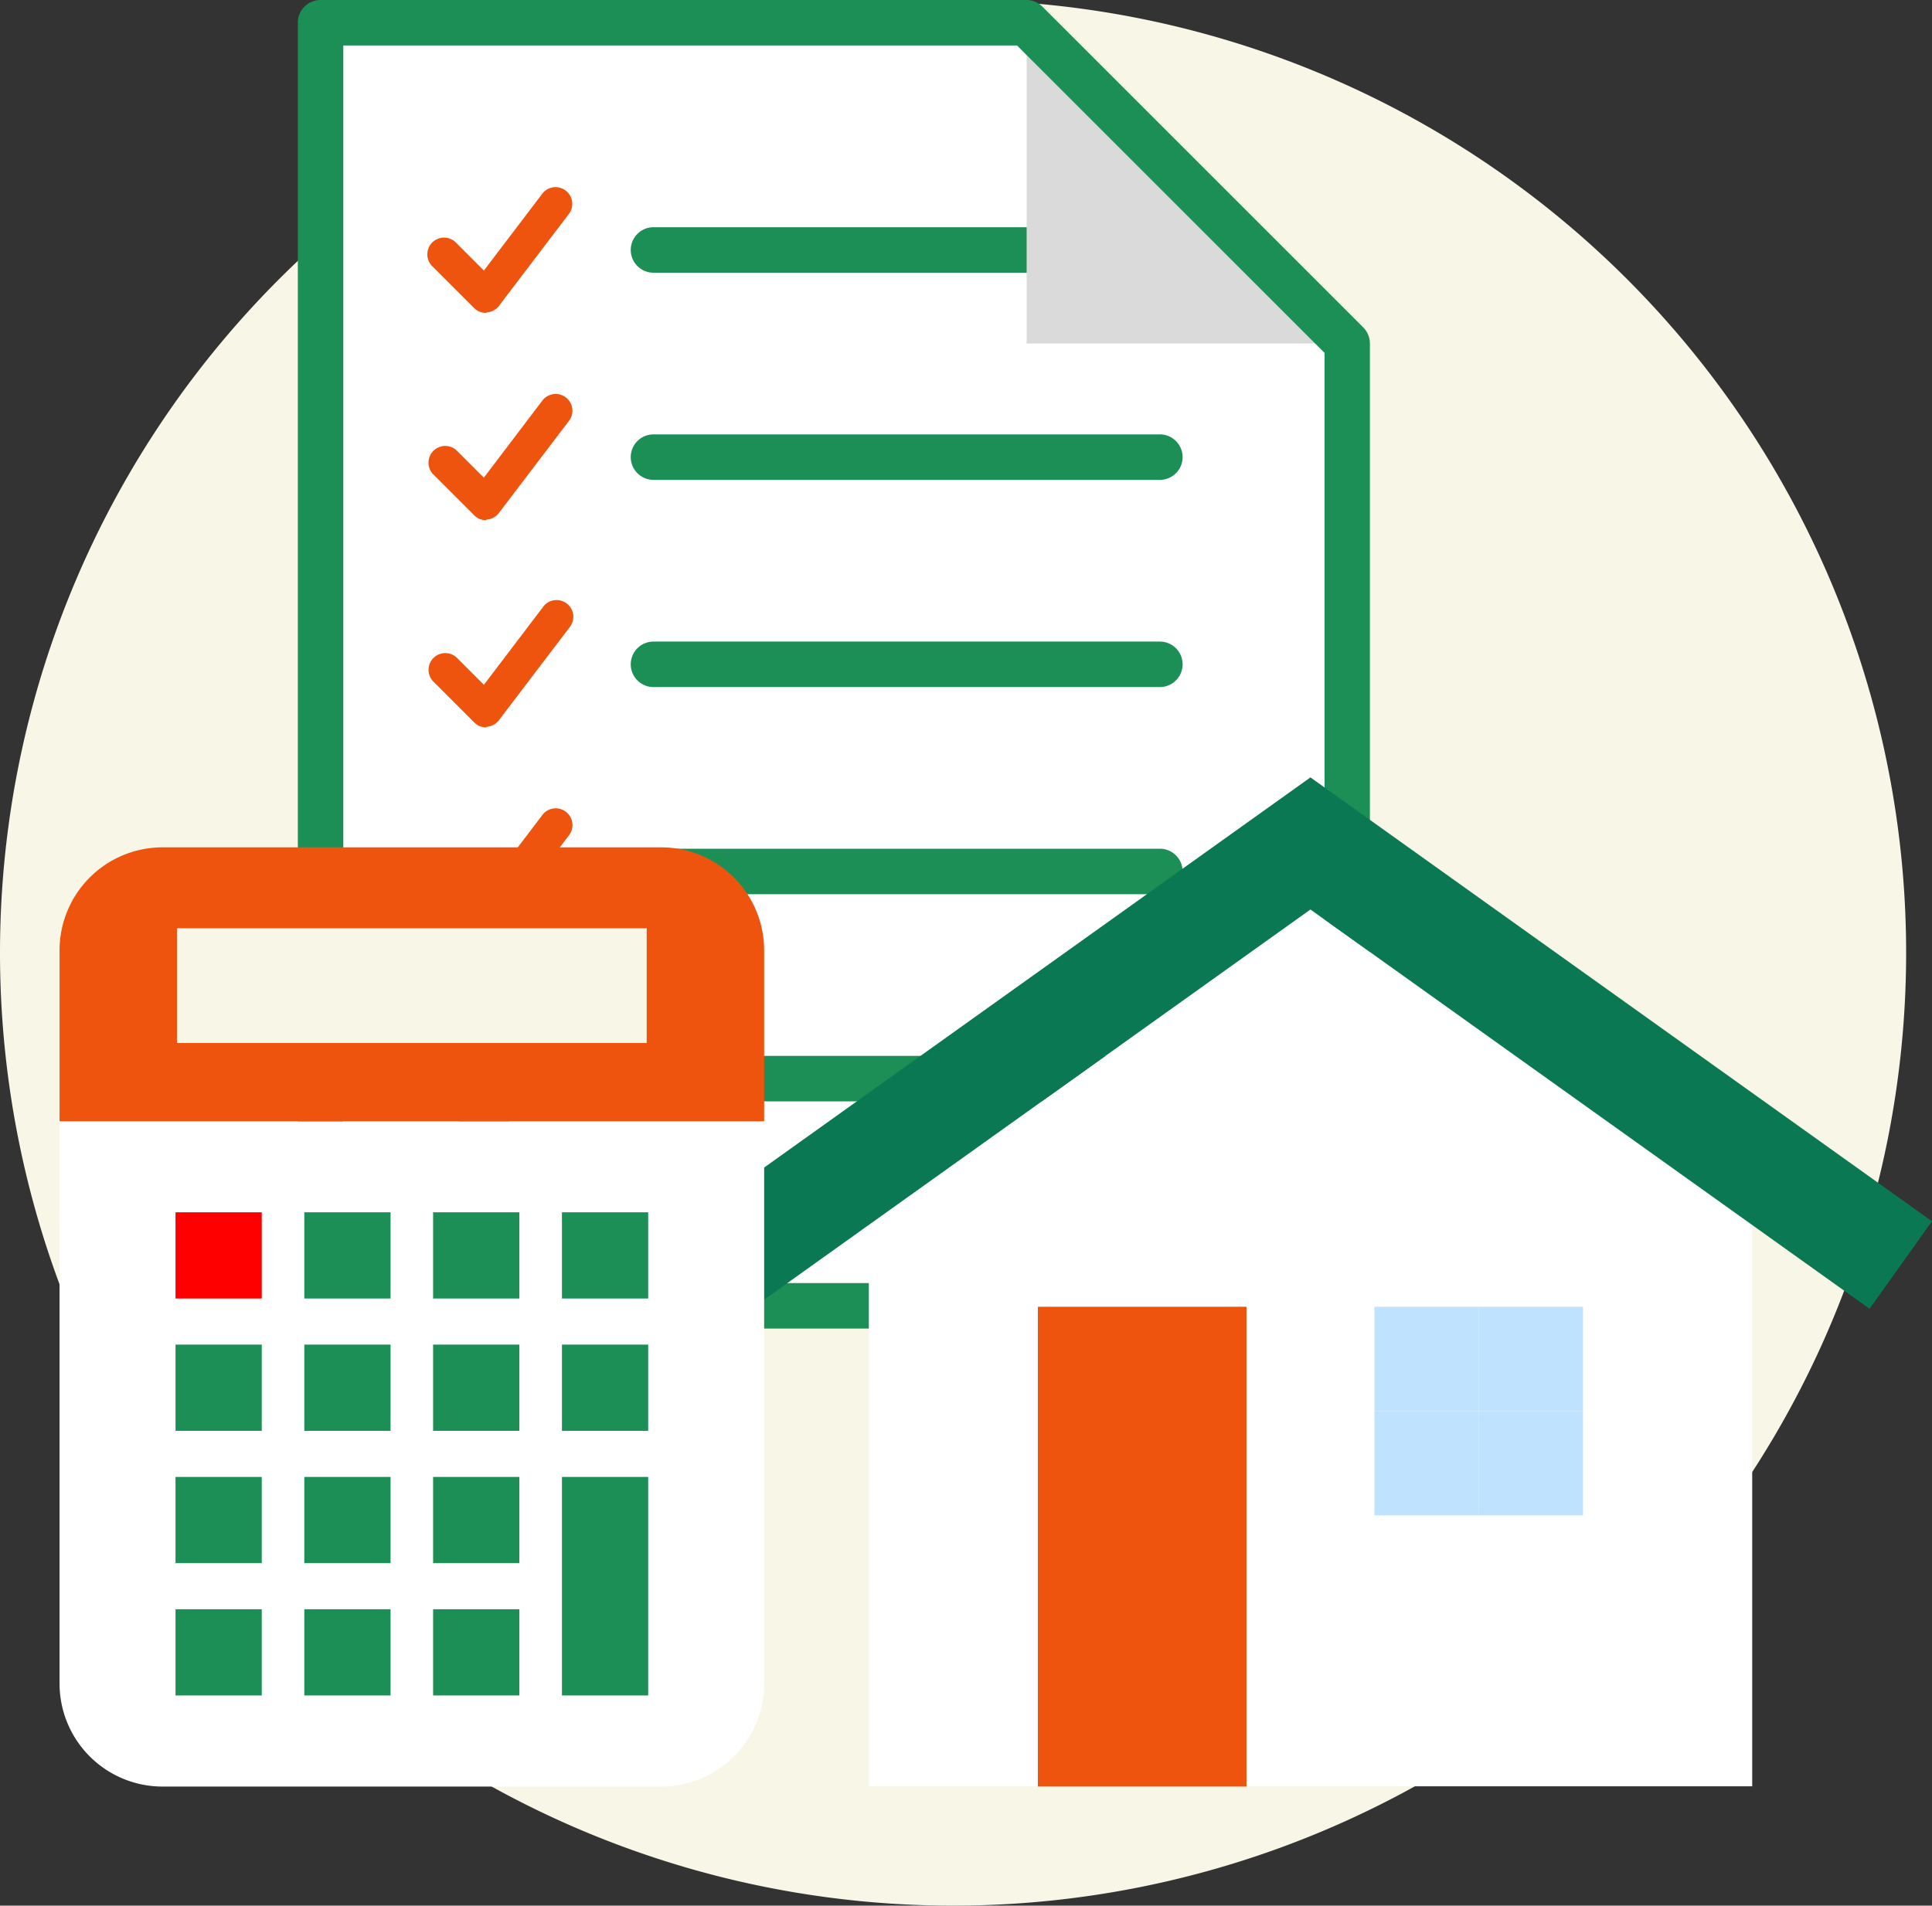 <svg xmlns="http://www.w3.org/2000/svg" width="37.502" height="37" viewBox="0 0 37.502 37"><rect x="0" y="0" width="37.502" height="37" fill="#333333" stroke="none"/><g transform="translate(-485 2624)"><path d="M18.5,0A18.5,18.5,0,1,1,0,18.5,18.5,18.5,0,0,1,18.5,0Z" transform="translate(485 -2624)" fill="#f8f6e6"/><g transform="translate(486.156 -2624)"><g transform="translate(-878.91 -1144.989)"><g transform="translate(883.535 1144.989)"><path d="M905.5,1171.942h-19.93v-24.912h13.7l6.228,6.228Z" transform="translate(-885.134 -1146.588)" fill="#fff"/><g transform="translate(6.463 4.412)"><path d="M923.671,1240.613h-9.829a.442.442,0,0,1,0-.883h9.829a.442.442,0,0,1,0,.883Z" transform="translate(-913.401 -1223.641)" fill="#1b8f55"/><path d="M923.671,1222.026h-9.829a.441.441,0,0,1,0-.883h9.829a.441.441,0,0,1,0,.883Z" transform="translate(-913.401 -1209.076)" fill="#1b8f55"/><path d="M923.671,1203.437h-9.829a.441.441,0,0,1,0-.883h9.829a.441.441,0,0,1,0,.883Z" transform="translate(-913.401 -1194.509)" fill="#1b8f55"/><path d="M923.671,1184.848h-9.829a.441.441,0,0,1,0-.883h9.829a.441.441,0,0,1,0,.883Z" transform="translate(-913.401 -1179.943)" fill="#1b8f55"/><path d="M921.705,1166.26h-7.863a.441.441,0,0,1,0-.883h7.863a.441.441,0,0,1,0,.883Z" transform="translate(-913.401 -1165.377)" fill="#1b8f55"/></g><path d="M948.9,1147.029v6.228h6.228Z" transform="translate(-934.753 -1146.588)" fill="#dbdada"/><path d="M903.906,1170.784h-19.93a.441.441,0,0,1-.441-.442V1145.43a.441.441,0,0,1,.441-.441h13.7a.44.44,0,0,1,.312.129l6.228,6.228a.442.442,0,0,1,.129.312v18.684A.441.441,0,0,1,903.906,1170.784Zm-19.488-.883h19.047v-18.06l-5.97-5.969H884.418Z" transform="translate(-883.535 -1144.989)" fill="#1b8f55"/></g><path d="M896.349,1164.2a.324.324,0,0,1-.229-.095l-.8-.8a.325.325,0,1,1,.459-.459l.532.532,1.144-1.506a.325.325,0,0,1,.517.392l-1.369,1.8a.324.324,0,0,1-.236.127Z" transform="translate(-9.164 -13.136)" fill="#ef540f"/><path d="M896.349,1182.792a.325.325,0,0,1-.23-.1l-.8-.8a.325.325,0,0,1,.459-.459l.532.532,1.144-1.507a.325.325,0,0,1,.517.393l-1.369,1.8a.325.325,0,0,1-.237.128Z" transform="translate(-9.164 -27.702)" fill="#ef540f"/><path d="M896.349,1201.38a.324.324,0,0,1-.229-.1l-.8-.8a.325.325,0,0,1,.459-.459l.532.532,1.144-1.506a.325.325,0,1,1,.517.393l-1.369,1.8a.324.324,0,0,1-.236.128Z" transform="translate(-9.164 -42.268)" fill="#ef540f"/><path d="M896.349,1219.968a.325.325,0,0,1-.229-.1l-.8-.8a.324.324,0,0,1,.459-.459l.532.532,1.144-1.506a.325.325,0,0,1,.517.393l-1.369,1.8a.325.325,0,0,1-.236.127Z" transform="translate(-9.164 -56.834)" fill="#ef540f"/><path d="M896.349,1238.557a.325.325,0,0,1-.229-.1l-.8-.8a.325.325,0,1,1,.459-.459l.532.532,1.144-1.506a.325.325,0,1,1,.517.393l-1.369,1.8a.325.325,0,0,1-.236.127Z" transform="translate(-9.164 -71.4)" fill="#ef540f"/></g><g transform="translate(-1268.626 -373.12)"><path d="M1297.5,406.561v10.9h17.147v-10.9l-8.573-6.124Z" transform="translate(-13.165 -9.658)" fill="#fff"/><g transform="translate(1287.616 398.492)"><rect width="9.315" height="4.05" transform="translate(4.05 0) rotate(90)" fill="#ef540f"/><g transform="translate(6.532)"><rect width="2.025" height="2.025" transform="translate(2.025 2.025)" fill="#bfe2ff"/><rect width="2.025" height="2.025" transform="translate(0 2.025)" fill="#bfe2ff"/><rect width="2.025" height="2.025" fill="#bfe2ff"/><rect width="2.025" height="2.025" transform="translate(2.025)" fill="#bfe2ff"/></g></g><g transform="translate(1280.843 388.218)"><path d="M1303.76,398.531l-10.853-7.753-10.853,7.753-1.211-1.7,12.064-8.618,12.064,8.618Z" transform="translate(-1280.843 -388.217)" fill="#0a7853"/></g></g><g transform="translate(-2167.297 -1165.714)"><path d="M0,0H13.677a0,0,0,0,1,0,0V10.917a2,2,0,0,1-2,2H2a2,2,0,0,1-2-2V0A0,0,0,0,1,0,0Z" transform="translate(2167.297 1187.485)" fill="#fff"/><path d="M2,0h9.677a2,2,0,0,1,2,2V5.319a0,0,0,0,1,0,0H0a0,0,0,0,1,0,0V2A2,2,0,0,1,2,0Z" transform="translate(2167.297 1182.166)" fill="#ef540f"/><rect width="9.118" height="2.228" transform="translate(2169.576 1183.737)" fill="#f8f6e6"/><g transform="translate(2169.548 1189.252)"><rect width="1.674" height="1.674" fill="red"/><rect width="1.674" height="1.674" transform="translate(2.5 0)" fill="#1b8f55"/><rect width="1.674" height="1.674" transform="translate(5 0)" fill="#1b8f55"/><rect width="1.674" height="1.674" transform="translate(0 2.569)" fill="#1b8f55"/><rect width="1.674" height="1.674" transform="translate(2.5 2.569)" fill="#1b8f55"/><rect width="1.674" height="1.674" transform="translate(5 2.569)" fill="#1b8f55"/><rect width="1.674" height="1.674" transform="translate(0 5.138)" fill="#1b8f55"/><rect width="1.674" height="1.674" transform="translate(2.5 5.138)" fill="#1b8f55"/><rect width="1.674" height="1.674" transform="translate(5 5.138)" fill="#1b8f55"/><rect width="1.674" height="1.674" transform="translate(0 7.707)" fill="#1b8f55"/><rect width="1.674" height="1.674" transform="translate(2.5 7.707)" fill="#1b8f55"/><rect width="1.674" height="1.674" transform="translate(5 7.707)" fill="#1b8f55"/><rect width="1.674" height="1.674" transform="translate(7.501 0)" fill="#1b8f55"/><rect width="1.674" height="1.674" transform="translate(7.501 2.569)" fill="#1b8f55"/><rect width="1.674" height="4.243" transform="translate(7.501 5.138)" fill="#1b8f55"/></g></g></g></g></svg>